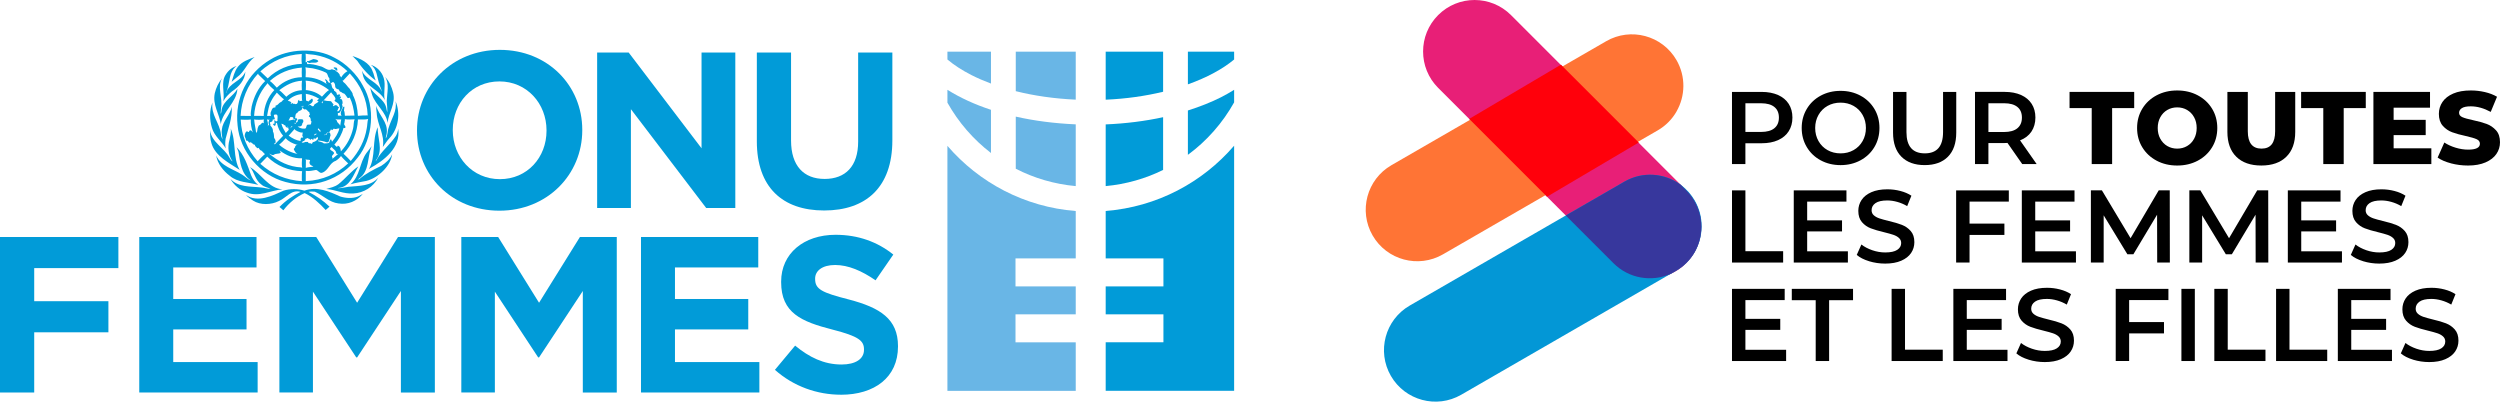 <?xml version="1.0" encoding="UTF-8"?>
<svg id="FR" xmlns="http://www.w3.org/2000/svg" viewBox="0 0 2160.17 347.05">
  <defs>
    <style>
      .cls-1 {
        fill: #ff7435;
      }

      .cls-2 {
        fill: #37379d;
      }

      .cls-3 {
        fill: #019bd8;
      }

      .cls-4 {
        fill: #e81f77;
        fill-rule: evenodd;
      }

      .cls-5 {
        fill: #0397d6;
      }

      .cls-6 {
        fill: #69b6e6;
      }

      .cls-7 {
        fill: #ff000b;
      }
    </style>
  </defs>
  <path d="M1536.34,82.08c4.01,1.79,7.08,4.34,9.22,7.67,2.13,3.32,3.21,7.28,3.21,11.85s-1.07,8.45-3.21,11.8c-2.13,3.36-5.21,5.92-9.22,7.71-4.01,1.79-8.71,2.67-14.12,2.67h-14.08v18h-11.59v-62.36h25.65c5.41,0,10.11.89,14.12,2.67h.02ZM1533.18,110.78c2.62-2.13,3.92-5.19,3.92-9.17s-1.3-7.04-3.92-9.17-6.44-3.21-11.49-3.21h-13.54v24.77h13.54c5.05,0,8.88-1.07,11.49-3.21h0Z"/>
  <path d="M1573.18,138.52c-5.11-2.76-9.12-6.59-12.03-11.49-2.91-4.9-4.36-10.37-4.36-16.44s1.46-11.53,4.36-16.44c2.91-4.9,6.92-8.73,12.03-11.49,5.11-2.76,10.84-4.15,17.2-4.15s12.09,1.39,17.2,4.15,9.11,6.58,12.03,11.45c2.91,4.87,4.36,10.36,4.36,16.48s-1.46,11.62-4.36,16.48c-2.91,4.87-6.92,8.69-12.03,11.45s-10.84,4.15-17.2,4.15-12.09-1.39-17.2-4.15h0ZM1601.59,129.71c3.32-1.87,5.94-4.48,7.84-7.84s2.85-7.11,2.85-11.27-.95-7.91-2.85-11.27-4.51-5.97-7.84-7.84c-3.32-1.87-7.07-2.8-11.23-2.8s-7.9.93-11.23,2.8c-3.32,1.87-5.94,4.48-7.84,7.84s-2.85,7.11-2.85,11.27.95,7.91,2.85,11.27,4.51,5.97,7.84,7.84c3.32,1.87,7.07,2.81,11.23,2.81s7.9-.93,11.23-2.81Z"/>
  <path d="M1642.93,135.4c-4.81-4.84-7.21-11.77-7.21-20.8v-35.19h11.59v34.74c0,12.23,5.28,18.36,15.85,18.36s15.77-6.12,15.77-18.36v-34.74h11.4v35.19c0,9.03-2.39,15.97-7.17,20.8-4.78,4.84-11.48,7.26-20.09,7.26s-15.32-2.42-20.13-7.26h-.01Z"/>
  <path d="M1747.34,141.77l-12.74-18.27c-.53.06-1.33.09-2.4.09h-14.08v18.17h-11.59v-62.36h25.65c5.41,0,10.11.89,14.12,2.67,4.01,1.79,7.08,4.34,9.22,7.67,2.13,3.32,3.21,7.28,3.21,11.85s-1.15,8.73-3.43,12.12c-2.29,3.39-5.57,5.91-9.84,7.57l14.35,20.49h-12.48.01ZM1743.16,92.42c-2.62-2.13-6.44-3.21-11.49-3.21h-13.54v24.85h13.54c5.05,0,8.88-1.09,11.49-3.25,2.62-2.17,3.92-5.24,3.92-9.22s-1.3-7.04-3.92-9.17h0Z"/>
  <path d="M1807.39,93.4h-19.16v-13.99h55.86v13.99h-19.07v48.37h-17.64v-48.37h0Z"/>
  <path d="M1863.47,138.84c-5.25-2.79-9.39-6.65-12.39-11.58-3-4.93-4.49-10.49-4.49-16.66s1.5-11.73,4.49-16.66c3-4.93,7.13-8.79,12.39-11.58s11.18-4.19,17.77-4.19,12.52,1.4,17.77,4.19,9.39,6.65,12.39,11.58c3,4.94,4.49,10.49,4.49,16.66s-1.5,11.73-4.49,16.66c-3,4.93-7.13,8.79-12.39,11.58s-11.18,4.19-17.77,4.19-12.52-1.4-17.77-4.19ZM1889.8,126.19c2.56-1.49,4.58-3.58,6.05-6.28,1.49-2.7,2.23-5.81,2.23-9.31s-.74-6.61-2.23-9.31-3.51-4.79-6.05-6.28c-2.56-1.49-5.41-2.23-8.55-2.23s-6,.74-8.55,2.23c-2.56,1.49-4.58,3.58-6.05,6.28-1.49,2.7-2.23,5.81-2.23,9.31s.74,6.61,2.23,9.31,3.5,4.79,6.05,6.28c2.56,1.49,5.41,2.23,8.55,2.23s6-.74,8.55-2.23h0Z"/>
  <path d="M1932.33,135.45c-5.14-5.05-7.71-12.2-7.71-21.47v-34.57h17.64v34.04c0,9.97,3.95,14.97,11.85,14.97s11.76-4.99,11.76-14.97v-34.04h17.37v34.57c0,9.27-2.57,16.43-7.71,21.47-5.14,5.05-12.33,7.57-21.6,7.57s-16.47-2.52-21.6-7.57h-.01.01Z"/>
  <path d="M2007.49,93.4h-19.16v-13.99h55.86v13.99h-19.07v48.37h-17.64v-48.37h0Z"/>
  <path d="M2100.85,128.15v13.63h-50.06v-62.36h48.91v13.63h-31.45v10.51h27.71v13.19h-27.71v11.4h32.61-.01Z"/>
  <path d="M2117.87,141.15c-4.75-1.25-8.61-2.91-11.59-4.99l5.79-13.01c2.79,1.84,6.02,3.32,9.71,4.45,3.68,1.13,7.31,1.69,10.87,1.69,6.77,0,10.16-1.69,10.16-5.08,0-1.79-.96-3.1-2.89-3.96s-5.04-1.76-9.31-2.72c-4.69-1.01-8.61-2.09-11.76-3.25s-5.85-3.02-8.11-5.57c-2.26-2.56-3.39-6-3.39-10.33,0-3.8,1.04-7.23,3.12-10.29s5.18-5.48,9.31-7.26c4.13-1.79,9.19-2.67,15.19-2.67,4.09,0,8.14.46,12.12,1.39,3.98.92,7.48,2.27,10.51,4.05l-5.44,13.09c-5.94-3.21-11.7-4.81-17.28-4.81-3.51,0-6.05.52-7.67,1.56-1.6,1.04-2.4,2.39-2.4,4.05s.95,2.91,2.85,3.75,4.96,1.69,9.17,2.59c4.75,1.02,8.68,2.09,11.8,3.25s5.82,3,8.11,5.52,3.43,5.95,3.43,10.29c0,3.75-1.04,7.13-3.12,10.16s-5.2,5.45-9.36,7.26c-4.16,1.81-9.2,2.72-15.15,2.72-5.05,0-9.95-.63-14.7-1.87h.03,0Z"/>
  <path d="M1496.56,164.5h11.59v52.56h32.61v9.8h-44.19v-62.36h-.01Z"/>
  <path d="M1596.7,217.15v9.71h-46.77v-62.36h45.53v9.71h-33.94v16.21h30.12v9.53h-30.12v17.2h35.19-.01Z"/>
  <path d="M1615,225.7c-4.48-1.36-8.03-3.18-10.64-5.44l4.01-9c2.56,2.02,5.68,3.66,9.4,4.95,3.71,1.28,7.44,1.92,11.18,1.92,4.63,0,8.1-.74,10.37-2.23,2.29-1.49,3.43-3.45,3.43-5.88,0-1.79-.64-3.25-1.92-4.41s-2.89-2.06-4.85-2.72-4.63-1.4-8.01-2.23c-4.75-1.13-8.6-2.26-11.53-3.39-2.94-1.13-5.47-2.89-7.57-5.31-2.1-2.4-3.16-5.65-3.16-9.76,0-3.45.93-6.58,2.8-9.4,1.87-2.82,4.69-5.06,8.47-6.73,3.77-1.66,8.38-2.49,13.85-2.49,3.8,0,7.54.47,11.23,1.43,3.68.95,6.86,2.32,9.53,4.09l-3.65,9c-2.73-1.6-5.58-2.82-8.56-3.65-2.97-.83-5.85-1.25-8.64-1.25-4.58,0-7.97.77-10.2,2.32s-3.35,3.59-3.35,6.15c0,1.79.64,3.24,1.92,4.36,1.27,1.13,2.89,2.02,4.85,2.68,1.96.66,4.64,1.4,8.01,2.23,4.63,1.07,8.43,2.19,11.4,3.35,2.97,1.16,5.51,2.92,7.61,5.31,2.1,2.38,3.16,5.58,3.16,9.63,0,3.45-.93,6.57-2.81,9.36-1.87,2.79-4.71,5.02-8.51,6.68s-8.43,2.49-13.89,2.49c-4.81,0-9.46-.69-13.95-2.05h.02Z"/>
  <path d="M1701.82,174.21v18.97h30.12v9.8h-30.12v23.88h-11.59v-62.36h45.53v9.71h-33.94Z"/>
  <path d="M1793.76,217.15v9.71h-46.77v-62.36h45.53v9.71h-33.94v16.21h30.12v9.53h-30.12v17.2h35.19-.01Z"/>
  <path d="M1863.96,226.86l-.09-41.34-20.49,34.21h-5.17l-20.49-33.68v40.8h-11.05v-62.36h9.53l24.77,41.34,24.32-41.34h9.53l.09,62.36h-10.96.01,0Z"/>
  <path d="M1949.04,226.86l-.09-41.34-20.49,34.21h-5.17l-20.49-33.68v40.8h-11.05v-62.36h9.53l24.77,41.34,24.32-41.34h9.53l.09,62.36h-10.96.01,0Z"/>
  <path d="M2023.61,217.15v9.71h-46.77v-62.36h45.53v9.71h-33.94v16.21h30.12v9.53h-30.12v17.2h35.19-.01Z"/>
  <path d="M2041.91,225.7c-4.48-1.36-8.03-3.18-10.64-5.44l4.01-9c2.56,2.02,5.68,3.66,9.4,4.95,3.71,1.28,7.44,1.92,11.18,1.92,4.63,0,8.1-.74,10.37-2.23,2.29-1.49,3.43-3.45,3.43-5.88,0-1.79-.64-3.25-1.92-4.41s-2.89-2.06-4.85-2.72c-1.96-.66-4.63-1.4-8.01-2.23-4.75-1.13-8.6-2.26-11.53-3.39-2.94-1.13-5.47-2.89-7.57-5.31-2.1-2.4-3.16-5.65-3.16-9.76,0-3.45.93-6.58,2.8-9.4,1.87-2.82,4.69-5.06,8.47-6.73,3.77-1.66,8.38-2.49,13.85-2.49,3.8,0,7.54.47,11.23,1.43,3.68.95,6.86,2.32,9.53,4.09l-3.65,9c-2.73-1.6-5.58-2.82-8.56-3.65-2.97-.83-5.85-1.25-8.64-1.25-4.58,0-7.97.77-10.2,2.32s-3.35,3.59-3.35,6.15c0,1.79.64,3.24,1.92,4.36,1.27,1.13,2.89,2.02,4.85,2.68,1.96.66,4.64,1.4,8.01,2.23,4.63,1.07,8.43,2.19,11.4,3.35,2.97,1.16,5.51,2.92,7.61,5.31,2.1,2.38,3.16,5.58,3.16,9.63,0,3.45-.93,6.57-2.81,9.36-1.87,2.79-4.71,5.02-8.51,6.68s-8.43,2.49-13.89,2.49c-4.81,0-9.46-.69-13.95-2.05h.02Z"/>
  <path d="M1543.33,302.24v9.71h-46.77v-62.36h45.53v9.71h-33.94v16.21h30.12v9.53h-30.12v17.2h35.19-.01Z"/>
  <path d="M1568.9,259.39h-20.67v-9.8h52.92v9.8h-20.67v52.56h-11.59v-52.56h.01Z"/>
  <path d="M1634.47,249.59h11.59v52.56h32.61v9.8h-44.19v-62.36h-.01Z"/>
  <path d="M1734.61,302.24v9.71h-46.77v-62.36h45.53v9.71h-33.94v16.21h30.12v9.53h-30.12v17.2h35.19-.01Z"/>
  <path d="M1752.91,310.79c-4.48-1.36-8.03-3.18-10.64-5.44l4.01-9c2.56,2.02,5.68,3.66,9.4,4.95,3.71,1.28,7.44,1.92,11.18,1.92,4.63,0,8.1-.74,10.37-2.23,2.29-1.49,3.43-3.45,3.43-5.88,0-1.79-.64-3.25-1.92-4.41s-2.89-2.06-4.85-2.72c-1.96-.66-4.63-1.4-8.01-2.23-4.75-1.13-8.6-2.26-11.53-3.39-2.94-1.13-5.47-2.89-7.57-5.31-2.1-2.4-3.16-5.65-3.16-9.76,0-3.45.93-6.58,2.8-9.4s4.69-5.06,8.47-6.73c3.77-1.66,8.38-2.49,13.85-2.49,3.8,0,7.54.47,11.23,1.43,3.68.95,6.86,2.32,9.53,4.09l-3.65,9c-2.73-1.6-5.58-2.82-8.56-3.65-2.97-.83-5.85-1.25-8.64-1.25-4.58,0-7.97.77-10.2,2.32-2.23,1.55-3.35,3.59-3.35,6.15,0,1.79.64,3.24,1.92,4.36,1.27,1.13,2.89,2.02,4.85,2.68,1.96.66,4.64,1.4,8.01,2.23,4.63,1.07,8.43,2.19,11.4,3.35s5.51,2.92,7.61,5.31c2.1,2.38,3.16,5.58,3.16,9.63,0,3.45-.93,6.57-2.81,9.36-1.87,2.79-4.71,5.02-8.51,6.68s-8.43,2.49-13.89,2.49c-4.81,0-9.46-.69-13.95-2.05h.02Z"/>
  <path d="M1839.72,259.3v18.97h30.12v9.8h-30.12v23.88h-11.59v-62.36h45.53v9.71h-33.94Z"/>
  <path d="M1884.89,249.59h11.59v62.36h-11.59v-62.36Z"/>
  <path d="M1913.32,249.59h11.59v52.56h32.61v9.8h-44.19v-62.36h-.01Z"/>
  <path d="M1966.68,249.59h11.59v52.56h32.61v9.8h-44.19v-62.36h-.01Z"/>
  <path d="M2066.82,302.24v9.71h-46.77v-62.36h45.53v9.71h-33.94v16.21h30.12v9.53h-30.12v17.2h35.19-.01Z"/>
  <path d="M2085.12,310.79c-4.48-1.36-8.03-3.18-10.65-5.44l4.01-9c2.56,2.02,5.68,3.66,9.4,4.95,3.71,1.28,7.44,1.92,11.18,1.92,4.63,0,8.1-.74,10.38-2.23,2.29-1.49,3.43-3.45,3.43-5.88,0-1.79-.64-3.25-1.92-4.41s-2.89-2.06-4.85-2.72c-1.96-.66-4.63-1.4-8.01-2.23-4.75-1.13-8.6-2.26-11.53-3.39-2.95-1.13-5.47-2.89-7.57-5.31-2.1-2.4-3.16-5.65-3.16-9.76,0-3.45.93-6.58,2.8-9.4s4.69-5.06,8.47-6.73c3.77-1.66,8.38-2.49,13.85-2.49,3.8,0,7.54.47,11.23,1.43,3.68.95,6.86,2.32,9.53,4.09l-3.65,9c-2.73-1.6-5.58-2.82-8.55-3.65-2.98-.83-5.85-1.25-8.64-1.25-4.58,0-7.97.77-10.2,2.32-2.23,1.55-3.35,3.59-3.35,6.15,0,1.79.64,3.24,1.92,4.36,1.27,1.13,2.89,2.02,4.85,2.68,1.96.66,4.63,1.4,8.01,2.23,4.63,1.07,8.43,2.19,11.4,3.35s5.51,2.92,7.61,5.31c2.1,2.38,3.16,5.58,3.16,9.63,0,3.45-.93,6.57-2.81,9.36-1.87,2.79-4.71,5.02-8.51,6.68s-8.43,2.49-13.89,2.49c-4.81,0-9.46-.69-13.95-2.05h.01Z"/>
  <path class="cls-3" d="M431.53,182.05c-41.45,0-71.21-30.89-71.21-69.09v-.39c0-38.2,30.14-69.48,71.59-69.48s71.21,30.89,71.21,69.09v.39c0,38.2-30.13,69.48-71.59,69.48h0ZM472.23,112.58c0-23.03-16.89-42.23-40.69-42.23s-40.31,18.8-40.31,41.84v.39c0,23.03,16.89,42.22,40.69,42.22s40.31-18.81,40.31-41.83v-.39Z"/>
  <path class="cls-3" d="M610.21,179.75l-65.07-85.41v85.41h-29.17V45.4h27.26l62.95,82.73V45.4h29.18v134.35h-25.16,0Z"/>
  <path class="cls-3" d="M712.11,181.87c-36.08,0-58.15-20.15-58.15-59.7V45.4h29.56v76.01c0,21.88,10.95,33.2,28.99,33.2s28.99-10.95,28.99-32.24V45.4h29.56v75.81c0,40.69-22.84,60.66-58.92,60.66h-.03Z"/>
  <path class="cls-3" d="M29.56,231.66v28.6h64.11v26.87H29.56v52.02H0v-134.36h102.29v26.87H29.55h0Z"/>
  <path class="cls-3" d="M120.33,339.14v-134.35h101.33v26.3h-71.97v27.26h63.33v26.29h-63.33v28.21h72.93v26.29h-102.3.01Z"/>
  <path class="cls-3" d="M346.4,339.14v-87.71l-37.81,57.39h-.77l-37.42-56.82v87.14h-28.99v-134.34h31.85l35.32,56.8,35.32-56.8h31.85v134.35h-29.36.01Z"/>
  <path class="cls-3" d="M503.59,339.14v-87.71l-37.8,57.39h-.77l-37.42-56.82v87.14h-28.99v-134.34h31.85l35.32,56.8,35.31-56.8h31.85v134.35h-29.36.01Z"/>
  <path class="cls-3" d="M553.86,339.14v-134.35h101.33v26.3h-71.97v27.26h63.33v26.29h-63.33v28.21h72.93v26.29h-102.3.01,0Z"/>
  <path class="cls-3" d="M726.59,341.06c-20.34,0-40.88-7.11-57-21.5l17.46-20.92c12.09,9.98,24.76,16.32,40.12,16.32,12.09,0,19.38-4.8,19.38-12.66v-.39c0-7.49-4.61-11.33-27.06-17.08-27.06-6.91-44.53-14.39-44.53-41.07v-.39c0-24.37,19.58-40.49,47.02-40.49,19.58,0,36.28,6.14,49.9,17.08l-15.35,22.26c-11.9-8.25-23.6-13.24-34.93-13.24s-17.27,5.18-17.27,11.72v.38c0,8.83,5.76,11.72,28.99,17.66,27.26,7.11,42.61,16.89,42.61,40.31v.39c0,26.68-20.34,41.65-49.33,41.65h0v-.03h-.01Z"/>
  <path class="cls-3" d="M313.65,74.22c10.96,18.07,8.7,45.6-4.53,61.89-14.61,19.32-38.73,27.68-62.53,21.11-21.64-5.67-39.29-26.33-41.28-48.68-2.69-23.68,8.31-45.27,28.35-57.08,15.44-9.5,39.23-10.58,55.31-1.58,9.76,4.75,19.58,14.45,24.7,24.33h-.02ZM264.07,46.38c.21,2.17.21,5.19,0,7.67.06-.39.43-.39.64-.54.75.27.75,1.18.54,1.84h-.16c3.87-.27,7.61.7,11.17,1.77,3.73.49,6.96,4.96,10.63,2.59,1.03,1.13,2.81.06,3.35,1.83,1.41.27,2.16,1.69,3.13,2.59-.1,1.29,1.07,1.89,1.51,2.86v-.16c1.25-2.21,3.19-4.16,5.34-5.29-7.71-7.33-17.14-12.08-27.45-13.97-2.81-.58-5.93-.43-8.69-1.18h0v-.02h-.01ZM224.95,61.65l6.37,6.09c7.99-7.76,18.24-12.2,29.51-12.57-.42-2.7-.26-5.76-.11-8.53-13.69.77-25.61,5.94-35.76,15.01h-.01ZM304.58,48.43l4.17,4.16c4.19,6.47,10.08,12.88,15.91,16.98-1.25-2.59-1.51-5.61-2.81-8.21-2.57-7.22-10.63-10.74-17.27-12.95h0v.02ZM220.04,49.23c-5.12,2.06-10.69,3.74-14.52,8.53-2.96,3.89-3.89,8.53-5.39,12.95l4.53-3.89c6.91-4.8,8.69-12.62,15.37-17.59h.01ZM270.71,51.01l-3.89,1.71c-.45.23-1.78-.47-1.57.65.74.49,1.51,1.03,2.42,1.13,2.43-1.07,5.35.71,7.39-1.55-.59-1.62-2.74-1.68-4.37-1.95h.02ZM320.29,55.98c5.74,3.76,5.35,10.72,7.41,16.39.53,2.38,2,4.53,2.15,6.91-3.07-8.9-13.44-9.89-17.21-18.29l1.19,4.91c2.91,9.54,14.29,11.88,18.62,20.52-1.35-6.26,1.02-12.79-.87-18.95-1.55-5.29-5.94-9.92-11.28-11.48h0v-.02h0ZM195.06,64.5c-4.37,6.42-.82,15.33-2.06,22.94,1.58-3.13,4.59-6.09,7.25-8.31,6.1-3.93,11.56-10.2,11.76-17.21-3.23,8.31-13.92,9.38-16.57,18.24h-.27c3.93-7.34,1.73-17.7,9.22-23.13-3.93,1.12-7.29,4.05-9.34,7.49h.01v-.02ZM263.95,58.13c.43,2.7.27,5.94.11,8.58,6.85.1,13.32,2.22,18.66,6.21-.49-.27-1.13-1.36-1.04-2.06h.23c.1-.96-1.36-1.38-.87-2.37,1.29.1,2.26,1.89,2.96,2.86,3.73-.06,1.57,4.35,4.38,5.7.63.33-.23,1.68.81,1.57.86.71,1.93,1.45,1.77,2.59.33,1.93,1.89-.59,2.74.65.77.59-.53.96-.37,1.67.48.22.91-.48,1.3.11.16.64-.33.91-.65,1.28-.33,1.14,1.03.49,1.39,1.03.61,1.3,1.09,3.23.11,4.71,1.35,1.45-.21,2.96-.49,4.37-.96.94-1.13,3.07-2.96,2.59-.43.75.27,1.61-.16,2.22l3.25.16c-1.82-2.59.54-5.06,1.29-7.38.38-.17.87-.97,1.19-.17-.16,1.09-.26,2.26-.38,3.14.8,1.22.49,2.96.78,4.41l8.3-.16c-.59-5.51-1.75-10.79-4.06-15.54-.59.22-1.29.64-1.94.27-.91-1.25-1.68-2.74-2.96-3.78-1.09,0-1.84-.86-2.7-1.41-1.89.06-1.19-2.69-3.03-2.33-.98-.47-1.68-.96-1.95-2.1-.06-1.29-.16-2.91-1.41-3.89-.7-.38-1.34.11-1.83.54-1.03.65-1.45-.49-1.39-1.31-1.14-.85.05-1.82-.54-2.86-1.61-1.29-.87-3.71-3.09-4.8-3.55-1.71-7.33-2.8-11.28-3.61-2.03-.32-4.26-.38-6.21-.93v.03h.04ZM288.66,58.13c-.43.1-.26.8-.11,1.09,1.41.11,1.41,2.48,3.09,1.51l-.39-1.67c-.42-1.09-1.89-.54-2.59-.93h.01-.01ZM233.14,69.95c2.17,1.51,4.26,3.87,6.05,5.82,5.71-5.55,13.4-8.96,21.64-9.06-.16-2.7-.16-5.61,0-8.32-10.47.82-19.85,4.59-27.68,11.57h-.01ZM302.26,63.47l-5.68,6.09-.91.11c.77,0,.55.86,1.03,1.18,2.38,1.68,3.45,4.06,5.45,5.84.77,1.83,2.69,3.02,2.69,5.28,2.81,5.45,4.11,11.88,4.42,18.13,2.8-.32,5.99-.43,8.69-.37l-.27-.26c-.54-14.04-6.25-26.02-15.43-36h.02-.01ZM223.26,64.39l-.25-.82c-9.23,10.05-14.41,22.72-15.11,36.53l8.81.11c-.32-2.81.43-5.52.74-8.25,1.9-8.15,5.41-15.86,11.65-21.9l-5.83-5.66h-.01ZM332.69,66.42c3.99,5.83,1.73,14.04,1.46,20.85.16,3.28.71,6.58.49,9.86-.49-1.29-.59-2.7-.93-4.05-1.6-7.39-10.3-11.01-13.81-17.21.54,2.1.91,4.21,1.68,6.21,3.02,8.74,12.07,14.63,13.33,24.13.81-9.06,7.18-16.29,4.8-26.17-1.25-4.96-3.29-9.82-7.02-13.61h-.01.01ZM191.91,67.62c-3.12,3.74-5.23,8.19-6.32,12.95-2.1,9.93,3.89,17.6,5.19,26.66,1.73-11.37,13.7-18.56,14.36-30.44-3.51,6.42-12.02,10.15-13.59,17.76,0,1.23-.38,2.43-.65,3.62l-.27-.27.43-4.9c1.45-8.8-3.67-17.86.86-25.36h0v-.02h0ZM261,69.56l-.29.22c-7.44.43-13.65,3.74-19.41,8.19,2.21,1.46,3.98,3.73,6.09,5.68,3.61-3.45,8.42-5.51,13.43-5.68-.16-2.48-.26-5.77.17-8.41h0ZM264.07,69.67c.43,2.53.32,5.5.16,8.15,5.02.38,10.36,2.43,13.97,5.73,1.89-1.94,3.99-4.54,6.09-5.73-5.93-4.7-12.57-7.61-20.23-8.15h.01ZM230.93,71.73v.53c-6.87,7.82-10.69,17.26-11.38,27.84,2.81.06,5.87-.11,8.53.11l-.26-.38c.54-8.37,3.5-15.99,9.22-22.01-2.27-1.84-4.38-3.94-6.1-6.09h-.01ZM286.08,79.76c-2.48,2.93-5.74,5.99-8.16,8.8.17.38.59.8.66.64.65-.8.16-2.86,1.94-2.42,1.79.59,3.34.43,5.29.65,1.07.59,1.22,1.89,2.22,2.43.43.49-.16.91-.38,1.29.21.22.43.43.54.64.55-.48,1.29-1.13,2.33-.87,1.03.06,1.29,1.51,2.22,1.68.43.54-.25,1.07-.64,1.29.21,1.03-.97,1.35-.54,2.33.54.1,1.09-.16,1.29-.55,2.06-1.5.45-3.45.1-5.28-.8-1.68-2.55-2-3.89-3.23.08-.54.39-1.13.82-1.39-.05-2.38-2.48-4-3.78-5.99h-.01l-.02-.02h.01ZM239.18,80.03c-1.84,2.27-3.62,4.75-4.9,7.39-2.1,3.89-2.7,8.35-3.5,12.79l3.5-.11c-.59-.7-.49-1.68-.49-2.59.82-1.73,1.13-4.8,3.73-4.63,1.25-.27-.06-1.25.91-1.73,1.84-.27,2.33-2,3.89-2.81,1.45-.17,1.78-2.22,3.23-2.39-2.48-1.73-4.16-3.89-6.37-5.93h0ZM264.23,81.06l.22,5.83,2.21.8c.64-1.14,1.83-1.41,2.59-2.37.7-.33.7.51,1.01.8.46,2.64-2.47,3.83-4.09,4.89h.65c1.67-1.71,2.64,2.17,4.38.4.32-2.22,3.45-1.95,4.15-4.16-.54.54-.8-.06-1.28-.22.15-.75,1.18-1.23,1.66-1.71-3.5-2.17-7.33-3.62-11.49-4.27h-.01ZM260.71,81.22c-4.53.65-8.79,2.32-12.02,5.83,1.07.22,2.15.65,2.96,1.39.27.54-.47.61-.54.91.71,1.03.77-.22,1.46-.38.65.65,1.23,1.13,2.15.65.47.8,1.25.05,1.84.11.22-.66,1.13-1.2.77-1.95.32-.61.48-1.57,1.29-1.57-.49,2.53,1.89,0,2.59,1.18-.71-1.84-.16-4.38-.49-6.21h0v.04ZM341.78,87.42c1.51,8.73-3.78,15.33-5.94,22.93-1.19,2.93-.7,6.65-2.48,9.19-.1-1.46.7-2.88.8-4.43,1.36-9.76-7.11-15.56-9.05-23.8-.1,2.22.05,4.31.38,6.32.48,10.31,7.22,18.66,5.28,29.4,1.93-2.55,3.39-5.12,5.71-7.6,7.77-8.09,9.77-21.64,5.29-32h.01,0ZM183.66,88.56c-2.79,6.47-2.64,15.05-.54,21.8,1.84,6.98,8.48,11.83,11.93,17.86-.59-2.53-.49-5.7-.1-8.3,2.26-9.01,5.83-17.72,5.28-27.68-1.35,7.18-7.77,12.25-8.53,19.64-.48,3.03.26,6,.64,8.7-.7-1.35-1.35-2.9-1.44-4.64-1.09-9.72-8.91-16.84-7.25-27.35h0v-.02h.01ZM260.56,91.95l.16.11c.17.81.77,2.06,0,2.58-.96,1.31-3.28,1.03-3.61,2.75-2.53.77-1.55,3.89-2.37,5.83-1.62.38-1.03-1.58-1.78-2.23l-.38.49c-2.48-1.9-2,2.17-3.51,2.49,1.73.38,3.18-.59,4.9-.65.1.22.54.34.38.65h.27c.38-.38.42-.87.38-1.41.16-.54.81-.87,1.29-.54-.16.54.22.97.65,1.2l-.91,1.29c-.49.54.1,2-1.13,1.94-.27.06-.49-.16-.39-.43h-.27l.66,1.18c.75-.06.58-1.39,1.55-1.57.87-.21.97-1.25.87-2.05,1.13-.98,2.55-.38,3.78-.55.31.33,1.07.43.9,1.03.48.97-.34,2.06-.9,2.86.26.54-.4.97-.4,1.55-1.01,1.09-2.15.61-3.5.91,1.74,1.18,3.57,1.95,5.83,1.77,2.16.17,1.13-2.59,2.7-3.45.93-.11,1.74.11,2.75-.16.45-.8.48-1.77.65-2.69-.91-.45-.59-1.36-.65-2.13-.54-.65-.48-1.83-1.57-1.93-.21-.61.42-.87.38-1.39,1.63-.59-.85-1.58.17-2.49-1.84-.33-2.27-3.23-4.54-2.33-.54-.75-1.93-1.09-1.93-2.22.16-.8,2-.48,1.76-.37-.1-.16-.32-.27-.26-.48-.7-.06-1.5,0-1.94.38h0v.06ZM237.52,98.92c-2,.63,0,2.53-.1,3.76-.22,1.03-1.25.23-1.85.65.29,1.69-1.12,2.01-2.31,2.33-.38,1.13.87,1.67.27,2.75,1.46,1.45,2.58,3.23,2.32,5.28,1.03,1.45.75,3.67,1.03,5.57.85.85,1.35,2.15,1.29,3.5.06.7-.7.91-1.12,1.2-.55.64.37.32.37.85l7.22-7.49c-2.53-2.93-4.51-6.8-5.28-10.85l-.93-.55c-.16,1.03-.1,2.49-1.03,2.87-.49-.43-1.45-.65-1.45-1.57.26-.58.75-.23,1.19-.27-.06-.48.05-.97.1-1.41.16-.58-.87-1.02-.1-1.55.65-.06.91.7,1.39,1.03l1.3-.65c-.38-1.25.32-3.19-.11-4.53-.16-1.09-1.34-.86-2.22-.91h.02ZM290.62,100l-.93,2.69,1.45,1.68c-.03,1.89,2.54,2.48,2.71,4.42.54-1.79.48-3.77,1.03-5.55-1.67-.17-3.77.38-5.18-.55h-.01l.93-2.69ZM309.02,102.81l.27.54c-.49,11.38-5.18,21.81-12.47,29.52,2.03,1.84,4.37,4.22,6.25,6.21,7.18-8.25,12.08-17.53,13.81-28.06.59-2.7.43-5.61,1.19-8.21-2.64.75-5.77.26-8.67.43l-.39-.43h.01,0ZM297.91,102.96c.32,1.09-.33,2.11-.27,3.26-1.13,1.89,1.45,2.37.74,4.15-.47.39-.96.33-1.55.11-1.35,5.29-4,10.14-7.77,14.34h-.37c.97.61,1.67,1.94,2.75,2.22v-.75c.22-.16.32-.54.65-.38,2.1.65,2.26,3.55,2.43,4.9,5.5-5.76,8.9-12.62,10.63-20.07.61-2.48.27-5.5,1.29-7.66-2.8.17-5.89.33-8.51-.11h-.02,0ZM230.66,103.07c.59,1.95,1.23,4.05.74,6.21,0-.97,2.11-1.94.43-2.8.65-.99.16-3.03,1.39-3.14-.96.22-1.73.22-2.58-.27h.02ZM207.99,103.35c.59,13.76,5.67,25.81,14.63,35.99,1.99-2.1,4.19-4.47,6.35-6.21-1.09-.71-1.77-1.94-2.86-2.86-1.35-.27-2.26-1.58-2.59-2.71.06.16-.16.27-.27.37-1.22.61-1.62-.9-2.42-1.38-.75-.39-.16-2.11-1.45-1.46-.77-1.25-2.15-1.13-2.69-2.58l-.54.9c-.97-.06-1.67-1.25-2.22-1.83-1.99.58-1.19-2.16-2.32-3.09-.43-1.73.1-3.34,1.03-4.69.58-.55,1.73-.11,1.94.26,1.04.38.39-.82.91-1.03,1.46-1.25,2.16.49,2.97,1.41-1.19-3.45-1.94-7.5-1.77-11.21-2.77.38-5.89.26-8.7.1h-.01v.02ZM219.38,103.24l.27.38c.26,3.89,1.35,7.66,1.67,11.38.49-.33.16-1.18.81-1.18.22-1.83.49-3.94,1.67-5.57,1.73-.06,1.78-2.38,3.62-2.22.43.33,1.03.75,1.18,1.29-.91-1.09-.96-2.8-.54-4.09-2.7.38-5.94.38-8.7,0h.02ZM242.85,106.69l.49.81c.65,2.7,2.26,4.97,3.61,7.39l2.48-2.59c-.06-.3.11-.7-.11-.91-.49-.65-.15-1.84-.8-2.21-.22.59.47.91.16,1.39-.81-.32-1.67-.7-2.1-1.67.16-1.25-.75-.33-1.41-.91-.06-1.35-1.73-.49-2.32-1.3h0ZM251.92,108.9c-.16.75-.75,1.34-1.2,1.94.77-.32,1.2-1.46,2.06-1.41l-.85-.54h-.01ZM326.38,109.93c-5.12,11.08-1.39,25.74-7.66,36.27l1.03-.87c12.15-6.63,26.77-17.81,24.33-34.11-.21,2.22-.91,4.22-1.93,6.11-4.75,7.37-12.85,13.43-16.85,21.09-.09.27-.48.45-.64.17l.81-1.03c5.71-8.27.59-18.41.91-27.64h-.01,0ZM274.96,110.84c-1.18,1.67,1.13,1.57,1.29,2.97.27,0,.59.1.77-.11-.16-.59-.1-1.25-.65-1.68-.93,0-.93-1.18-1.41-1.18h0ZM199.31,111c.65,3.57-.47,6.69-1.03,9.93-1.83,6.21-.91,13.5,2.72,18.55-1.2-.58-1.95-1.99-2.72-3.23-4.47-8.57-15.75-13.44-16.72-23.74-.03,3.73-.03,7.66,1.09,11.01,3.13,11.54,15.86,17.49,24.44,23.3-6.07-10.52-2.86-24.81-7.77-35.82h-.01ZM289.31,111.5c-1.57-1.19-1.25,1.07-2.59.91-.49-.13-.59-.72-.65-1.2-.1,1.25-1.07,2.16-1.78,3.14-2.48-.71-1.84,2.81-4.31,2.03.32.98,1.39-.15,1.94.17.43-.23.32-.65.54-.93.27-1.03,1.52-1.41,2.48-1.03.54.87.7,1.94.65,2.96-.58.43-.58,1.13-.54,1.84-.77,1.23-.43,3.89-2.7,3.61-2.37-.87-4.97-1.51-7.55-1.57v.54c1.73.65,3.67.65,5.06,1.95,1.51-.16,3.41.21,4.54-.65.17-1.09.61-2.06,1.31-2.86.95.1.74,1.41,1.18,2.06,2.87-3.62,5.35-7.07,6.32-11.5-1.41-.1-2.43.7-3.89.49h-.01v.04ZM254.63,111.39l-5.18,5.83c2.97,2.26,6.41,4.03,10.26,4.64-.06-1.03-.06-2.05.47-2.86.54-.32,1.35.16,1.84-.39-.06-.49-.37-.49-.65-.91-.32-.75,0-1.45.1-1.93.21-.38-.42-1.25.27-1.51-1.68.81-3.19-.32-4.65-.8-.8-.65-2.25-.81-2.47-2.05h0v-.02h.01ZM271.36,117.22c.63-.88,2.03-.71,2.32-1.68-1.2-.22-2.48.64-2.32,1.68ZM274.41,118.5c-.58.32-1.07.32-1.38,1.04-.7.91-1.58-.06-2.22-.39.21.27.7.93.1,1.3-.71.75-1.36-.33-2.06-.54-.39,2.35-1.25-.65-2.49-.11-.53-1.35-1.45.27-2.31.11-.65.54-.71,2.1-1.95,1.94-.26.75-1.3.47-1.42,1.03.59.7,1.42.37,2.05.26,1.03-.91,2.33-.32,3.52-.48-.11,1.94,2.15.48,2.86,1.68.8-.06.8-.87,1.11-1.46,1.69-.27,3.42-1.29,4.33-2.61.22-.47.53-1.51-.17-1.77h.03,0ZM246.85,119.43c-1.74,2.1-3.78,4.1-5.83,5.82h.37c4.77,4.1,10.74,6.97,16.37,7.89-2.06-.27-2.86-2.26-3.78-3.78-.54-1.25,1.35-1.51,1.03-2.8.7-1.13,1.78-1.79,3.13-1.95-.65.1-1.3.21-1.94.37-3.41-1.12-6.86-2.64-9.33-5.54h-.02ZM321.2,126.27l-4.55,5.94c-6.09,8.42-5.39,19.92-13.86,27.09,4.37-1.41,9.18-2,13.7-2.96,10.21-2.59,20.95-12.63,22.39-23.11-1.82,4.38-5.66,7.61-9.54,10.15-6.67,3.12-13.49,6.69-19.16,11.64h-.64l.39-.53c9.76-6.47,7.12-19,11.28-28.22h-.01ZM286.61,126.91v.11c-4.05,2.86,1.95,2.97,2.06,5.44-.59,1.2-2.75,2.39-1.39,3.78.43.49-.23.87-.39,1.3l5.57-4.71c-.72.49-1.58.16-1.95-.48.06-2.42-2.86-3.5-3.89-5.45h0ZM204.48,127.19l1.57,4c1.5,8.95,2.22,18.82,10.37,24.49l-.11.11c-2.64-1.14-4.64-3.36-7.02-4.81-7.66-4.95-18.23-7.17-22.54-16.68,1.18,6.96,5.93,13.17,11.65,17.5,6.86,6.05,16.41,5.55,24.77,7.98-3.07-2.37-4.81-5.07-6.21-8.41-3.1-8.48-5.77-17.32-12.47-24.17h-.01ZM240.74,128.98l.64.81-.64-.81ZM241.65,130c0,.91,1.25.97.77,2.1-1.84,1.12-4.05.32-5.83,1.67-1.61.87-2.96-1.03-3.89-.91,7.89,6.8,17.11,11.33,27.73,11.81l.66.39c-.45-2.59-.29-5.61-.1-8.31-7.23.43-13.77-2.59-19.33-6.74h-.01,0ZM294.65,134.8c-1.19,1.62-2.81,3.14-4.55,4.16-5.61,1.95-6.14,8.21-11.66,10.26-2.16.87-3.39-1.94-5.33-2.38-2.93.49-5.94,1.29-8.9.81v9.06l.39-.26c13.9-.61,26.49-6.11,36.25-15.27-2.22-2.1-4.59-4.27-6.21-6.38h.01ZM230.92,135.35l-5.99,6.21c10.25,9.17,22.49,14.14,36.25,15l-.39-.65c.11-2.7-.21-5.57.29-8.15l-.1.16c-11.51-.32-21.97-4.58-30.06-12.57h0ZM263.78,137.28l.54.93-.1,6.85c2-.75,4.74-.71,6.58-1.03-1.09-1.07-2.7-.98-3.13-2.59-.77-1.09.32-2.22.26-3.14-1.29-.58-3.23.17-4.16-1.03v.02h0ZM309.64,143.76c-6.21,4.06-11.54,10.96-17.2,15.37-3.14,2.37-6.87,3.07-10.53,4.16,8.09.61,14.82,4.42,23.3,3.89,9.07-.39,17.37-5.68,21.64-13.7-6.25,7.44-16.29,7.01-25.52,7.89-3.07.38-6.1,1.29-9.17,1.29.1-.1.22-.32.37-.27,10.1-.87,12.96-11.82,17.11-18.62h0ZM216.03,144.41c4.16,4.86,4.32,11.28,10.09,15.26,2.21,1.95,5.18,2.34,7.66,3.35-2.74.27-5.29-.86-8.03-1.01-9.27-1.13-19.91.06-26.71-7.51,3.07,5.41,8.51,10.1,14.25,11.92,10.78,4.09,20.56-1.94,30.85-2.86-11.98-.55-18.45-13.6-28.11-19.16h0ZM293.71,169.66c-9.22-4.21-19.9-8.89-30.7-4.91-5.44-1.77-12.57-1.77-18.01,0-9.51,4.33-22.46,10.85-32.51,3.62,1.89,2.26,3.95,3.35,6.09,4.91,6.48,4.19,15.82,3.77,22.5.38,6.16-2.59,10.86-10.31,18.66-7.87-6.63,3.34-12.73,7.33-18.23,13.05l3.34,2.86c4.86-6.41,11.4-11.76,18.41-14.89,6.8,3.29,13,8.96,18.13,14.63l3.35-2.86c-5.38-5.23-11.65-9.45-18.13-12.78,1.68-.45,3.73-.34,5.44-.17,7.02,3.07,12.42,9.21,20.36,10.15,8.41,1.36,15.91-2.06,21.08-8.19l-3.98,2.09c-4.71,2.1-11.01,1.57-15.82,0h.01v-.02Z"/>
  <path class="cls-3" d="M955.39,86.14c17.67-.77,34.43-3.18,49.62-6.86v-34.64h-49.62v41.5Z"/>
  <path class="cls-3" d="M1055.25,83.93c-8.75,4.43-18.48,8.26-28.83,11.54v38.31c16.36-12.02,29.99-27.5,39.95-45.32v-10.87c-3.54,2.22-7.22,4.34-11.12,6.33h0Z"/>
  <path class="cls-3" d="M1005.03,146.82s-.02-.1-.02-.14v-45.42c-15.49,3.38-32.17,5.5-49.62,6.23v53.31c17.67-1.65,34.43-6.47,49.64-13.97h0Z"/>
  <path class="cls-3" d="M1026.42,44.64v28.25c16.47-5.89,30.17-13.3,39.95-21.49v-6.75h-39.95Z"/>
  <path class="cls-6" d="M929.51,44.64h-51.82v34.13c15.77,3.95,33.32,6.51,51.82,7.33v-41.45h0Z"/>
  <path class="cls-6" d="M856.27,72.18v-27.52h-37.63v6.75c5.66,4.77,12.63,9.31,20.72,13.44,5.19,2.64,10.87,5.1,16.9,7.34h.01Z"/>
  <path class="cls-6" d="M929.51,107.45c-18.24-.8-35.69-3.03-51.82-6.69v45.03c15.8,8.13,33.31,13.32,51.82,15.01v-53.35h0Z"/>
  <path class="cls-6" d="M856.27,132.21v-37.33c-14.08-4.62-26.72-10.45-37.63-17.29v11.12c9.5,16.95,22.32,31.75,37.63,43.5h0Z"/>
  <path class="cls-6" d="M877.46,295.78v-24.17h52.05v-24.15h-52.05v-24.17h52.05v-40.96c-44.25-3.46-83.55-24.56-110.88-56.31v211.7h110.88v-41.93h-52.05Z"/>
  <path class="cls-3" d="M955.39,182.32v40.96h49.89v24.17h-49.89v24.15h49.89v24.17h-49.89v41.93h110.98V125.89c-27.35,31.79-66.67,52.92-110.98,56.4h0v.03Z"/>
  <path class="cls-4" d="M1242.67,13.03c17.37-17.37,45.54-17.37,62.92,0l151.46,151.46c17.37,17.37,17.37,45.54,0,62.92-17.37,17.37-45.54,17.37-62.92,0l-151.46-151.46c-17.37-17.37-17.37-45.54,0-62.92Z"/>
  <path class="cls-5" d="M1464.36,217.76c-3.77,6.53-9.26,12.2-16.27,16.25l-185.5,107.08c-21.27,12.28-48.48,4.99-60.77-16.28-12.29-21.28-5.01-48.49,16.28-60.77l185.49-107.09c21.28-12.29,48.48-4.99,60.77,16.28,8.24,14.27,7.67,31.2-.02,44.52h.02Z"/>
  <path class="cls-2" d="M1403.59,156.95c15.76-9.1,34.76-7.46,48.55,2.64l4.9,4.9c13.82,13.82,16.64,34.45,8.49,51.07-.37.74-.76,1.47-1.18,2.2h.02c-3.77,6.54-9.26,12.21-16.27,16.26l-4.71,2.72c-16.28,7.1-35.94,3.99-49.26-9.33l-41.2-41.2,50.67-29.25h-.01Z"/>
  <path class="cls-1" d="M1448.59,96.44c-3.77,6.53-9.26,12.2-16.27,16.25l-185.5,107.08c-21.27,12.28-48.48,4.99-60.77-16.28-12.29-21.28-5.01-48.49,16.28-60.77l185.49-107.09c21.27-12.29,48.48-4.99,60.77,16.28,8.24,14.27,7.67,31.2-.02,44.52h.02Z"/>
  <path class="cls-7" d="M1269.47,102.73l79.26-46.84,67.25,67.25-79.26,46.84-67.25-67.25Z"/>
</svg>